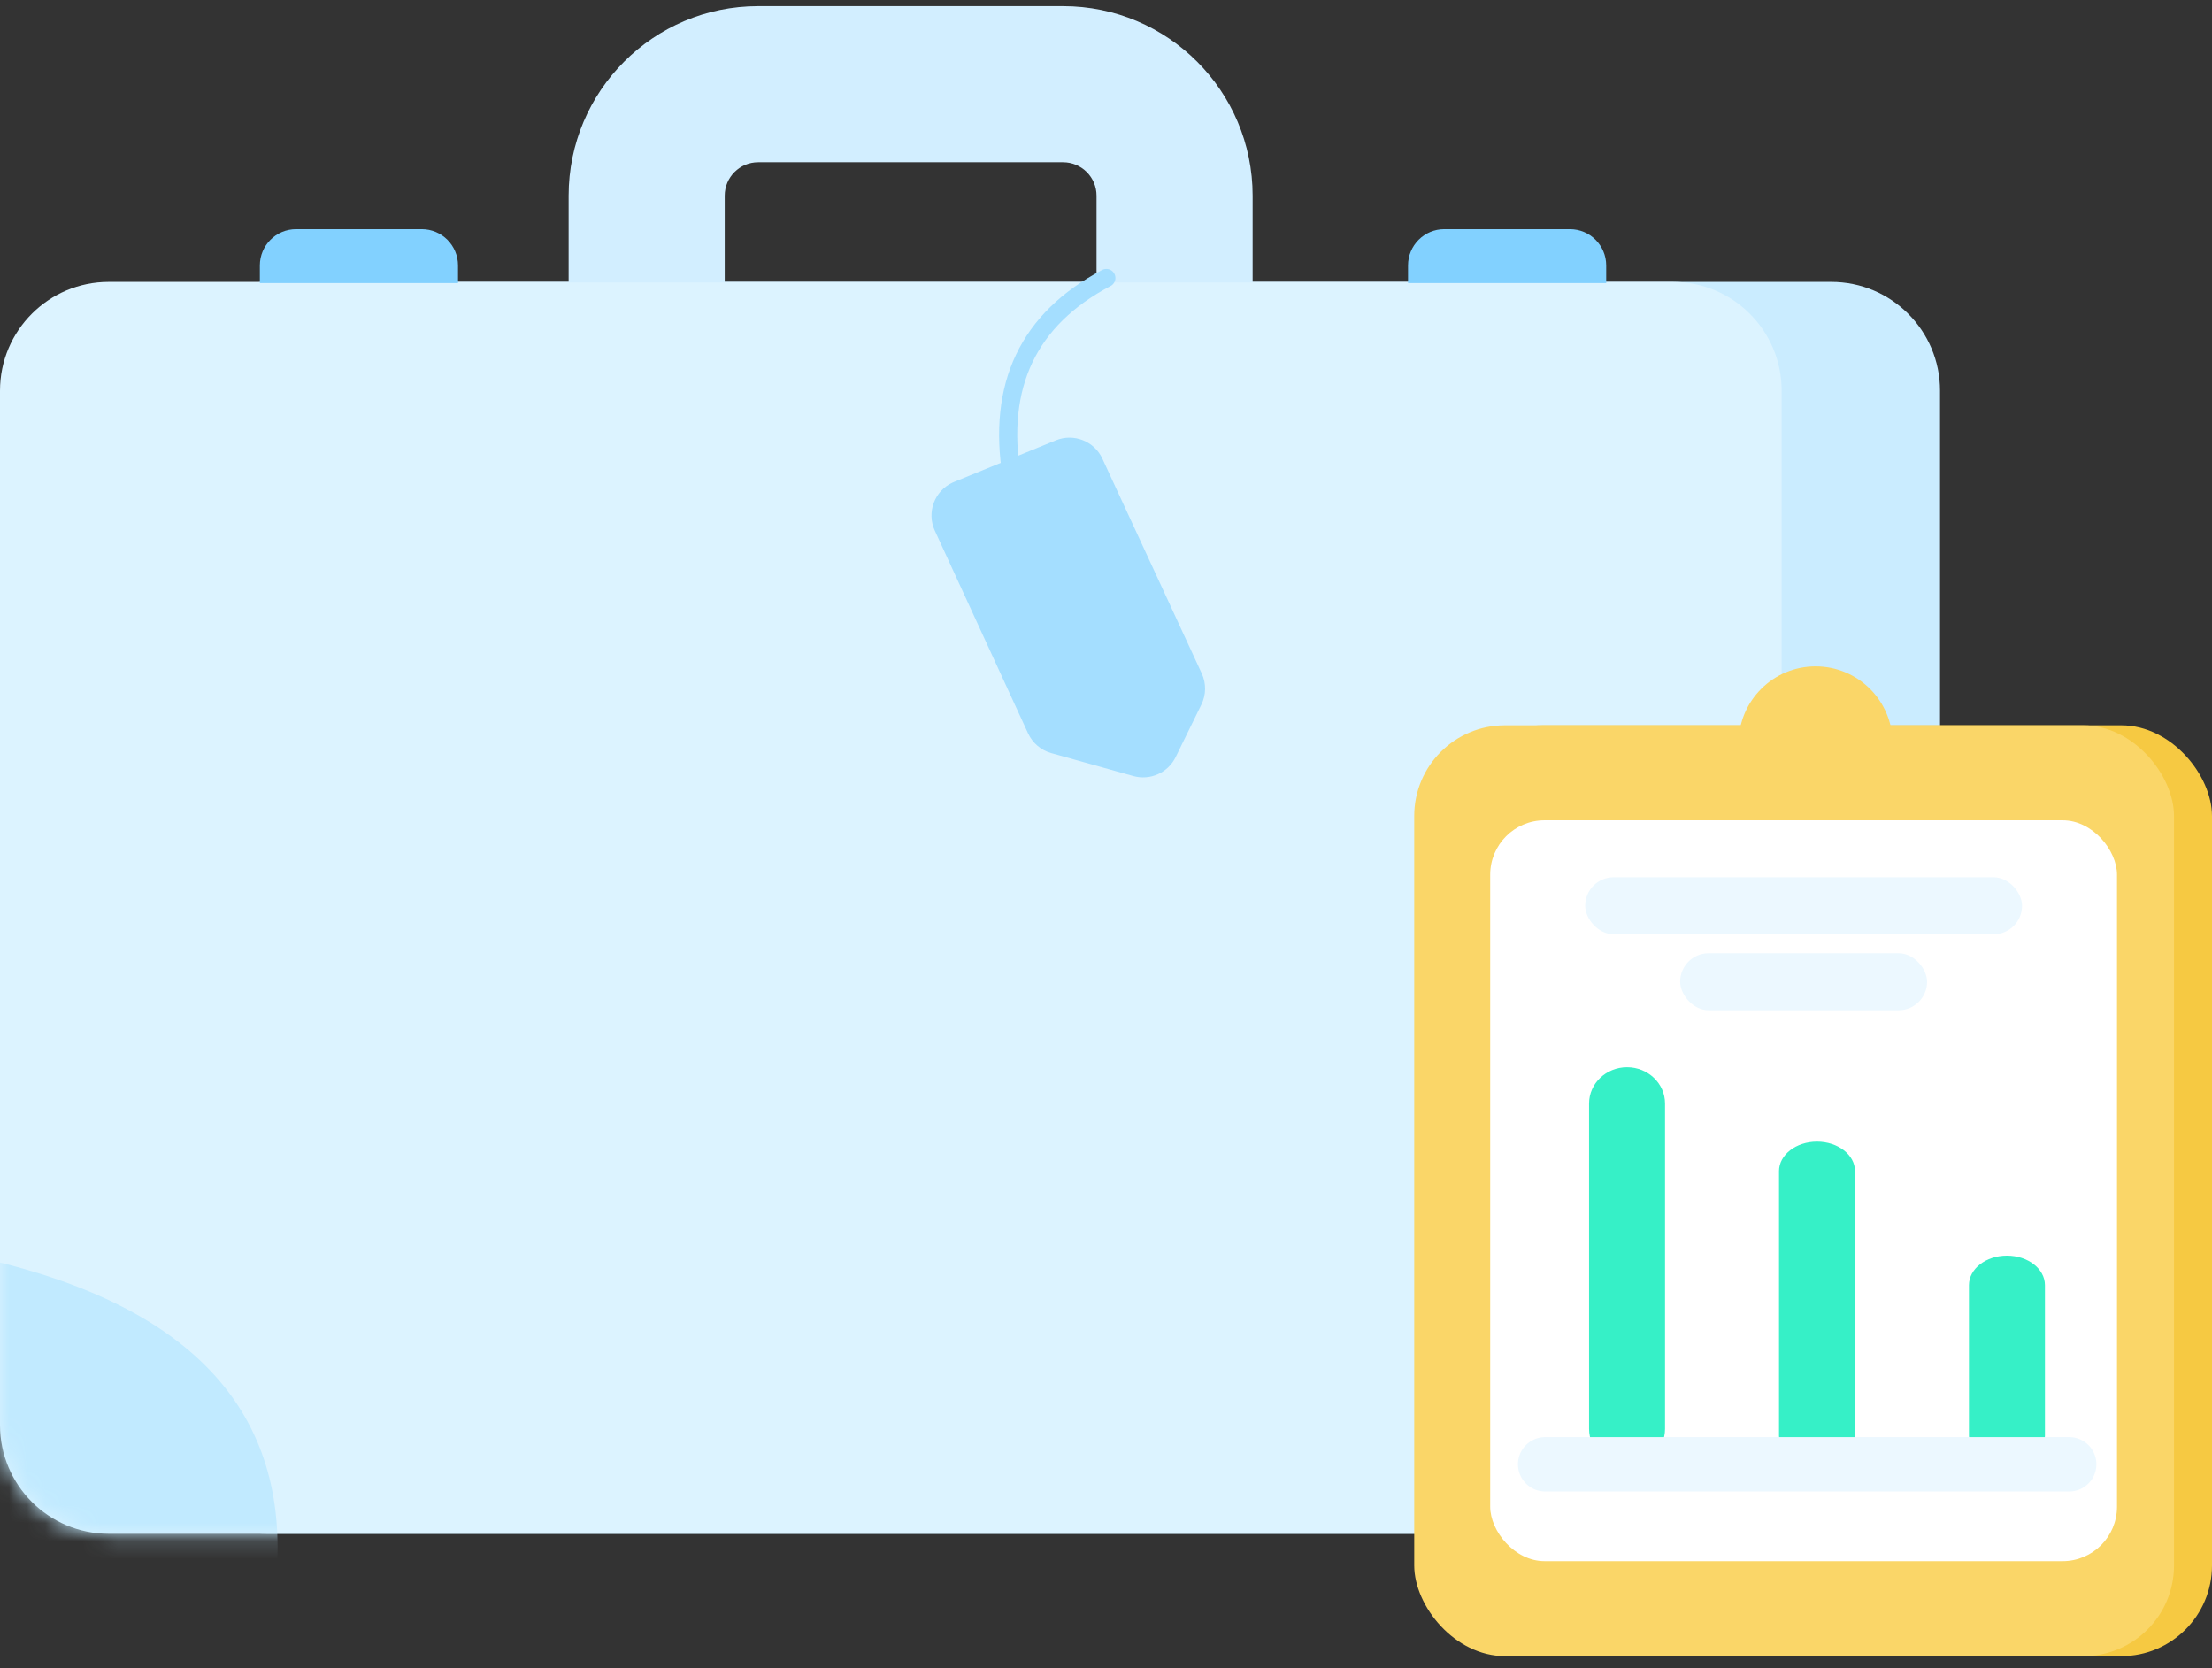 <?xml version="1.0" encoding="UTF-8"?>
<svg width="122px" height="92px" viewBox="0 0 122 92" version="1.1" xmlns="http://www.w3.org/2000/svg" xmlns:xlink="http://www.w3.org/1999/xlink">
    <rect x="0" y="0" width="122" height="92" fill="#333333" stroke="none"/>
    <!-- Generator: Sketch 51.1 (57501) - http://www.bohemiancoding.com/sketch -->
    <title>Group</title>
    <desc>Created with Sketch.</desc>
    <defs>
        <path d="M6.125,0.062 L92.391,0.062 C95.705,0.062 98.391,2.748 98.391,6.062 L98.391,63.103 C98.391,66.417 95.705,69.103 92.391,69.103 L6.125,69.103 C2.812,69.103 0.125,66.417 0.125,63.103 L0.125,6.062 C0.125,2.748 2.812,0.062 6.125,0.062 Z" id="path-1"></path>
        <path d="M6,0.062 L92.265,0.062 C95.579,0.062 98.265,2.748 98.265,6.062 L98.265,63.103 C98.265,66.417 95.579,69.103 92.265,69.103 L6,69.103 C2.686,69.103 1.29399067e-15,66.417 8.8817842e-16,63.103 L8.8817842e-16,6.062 C4.82366169e-16,2.748 2.686,0.062 6,0.062 Z" id="path-3"></path>
    </defs>
    <g id="Page-1" stroke="none" stroke-width="1" fill="none" fill-rule="evenodd">
        <g id="3" transform="translate(-336, -373)">
            <g id="Libérale" transform="translate(291, 318)">
                <g id="Group" transform="translate(45, 54)">
                    <g id="Group-19">
                        <g id="Group-14" transform="translate(0, 0.724)">
                            <g id="Group-17" transform="translate(8.609, 15.759)">
                                <mask id="mask-2" fill="white">
                                    <use xlink:href="#path-1"></use>
                                </mask>
                                <use id="Rectangle-23" fill="#CAECFF" fill-rule="nonzero" xlink:href="#path-1"></use>
                            </g>
                            <g id="Group-15" transform="translate(0, 15.759)">
                                <mask id="mask-4" fill="white">
                                    <use xlink:href="#path-3"></use>
                                </mask>
                                <use id="Rectangle-23" fill="#DCF3FF" fill-rule="nonzero" xlink:href="#path-3"></use>
                                <path d="M-3.085,53.484 C9.178,55.704 15.31,61.17 15.31,69.881 C15.31,78.592 9.178,80.512 -3.085,75.64 L-3.085,53.484 Z" id="Path-111" fill="#C1EAFF" fill-rule="nonzero" mask="url(#mask-4)"></path>
                                <path d="M83.237,74.113 C82.587,61.544 88.626,54.573 101.355,53.201 C104.814,68.578 105.634,76.896 103.815,78.156 L83.237,74.113 Z" id="Path-12" fill="#C1EAFF" fill-rule="nonzero" mask="url(#mask-4)"></path>
                            </g>
                            <path d="M39.971,15.853 L31.362,15.853 L31.362,11.069 C31.362,5.295 36.042,0.615 41.816,0.615 L58.633,0.615 C64.406,0.615 69.087,5.295 69.087,11.069 L69.087,15.853 L60.478,15.853 L60.478,11.069 C60.478,10.05 59.652,9.224 58.633,9.224 L41.816,9.224 C40.797,9.224 39.971,10.05 39.971,11.069 L39.971,15.853 Z" id="Path-99" fill="#D2EEFF" fill-rule="nonzero"></path>
                            <path d="M14.332,15.887 L14.332,14.914 C14.332,13.809 15.227,12.914 16.332,12.914 L23.261,12.914 C24.366,12.914 25.261,13.809 25.261,14.914 L25.261,15.887 L14.332,15.887 Z" id="Path-100" fill="#82D1FF" fill-rule="nonzero"></path>
                            <path d="M77.658,15.887 L77.658,14.914 C77.658,13.809 78.554,12.914 79.658,12.914 L86.588,12.914 C87.692,12.914 88.588,13.809 88.588,14.914 L88.588,15.887 L77.658,15.887 Z" id="Path-100" fill="#82D1FF" fill-rule="nonzero"></path>
                            <path d="M61.02,15.606 C56.721,17.871 54.982,21.523 55.802,26.561" id="Path-117" stroke="#A4DEFF" stroke-linecap="round" fill-rule="nonzero"></path>
                            <path d="M52.619,26.855 L58.229,24.561 C59.219,24.156 60.352,24.601 60.801,25.572 L66.28,37.413 C66.533,37.96 66.526,38.592 66.26,39.133 L64.842,42.028 C64.418,42.893 63.436,43.333 62.508,43.074 L57.98,41.808 C57.414,41.65 56.947,41.252 56.701,40.718 L51.559,29.542 C51.097,28.538 51.536,27.351 52.539,26.889 C52.566,26.877 52.592,26.865 52.619,26.855 Z" id="Path-120" fill="#A4DEFF" fill-rule="nonzero"></path>
                        </g>
                    </g>
                    <g id="Group-18" transform="translate(78, 37)" fill-rule="nonzero">
                        <rect id="Rectangle-4" fill="#F6C942" x="2.095" y="4" width="41.905" height="51.333" rx="5"></rect>
                        <rect id="Rectangle-4" fill="#FAD668" x="0" y="4" width="41.905" height="51.333" rx="5"></rect>
                        <rect id="Rectangle-4" fill="#FFFFFF" x="4.19" y="9.238" width="34.571" height="40.857" rx="3"></rect>
                        <path d="M9.643,24.857 C9.643,23.752 10.581,22.857 11.738,22.857 C12.895,22.857 13.833,23.752 13.833,24.857 L13.833,42.804 C13.833,43.909 12.895,44.804 11.738,44.804 C10.581,44.804 9.643,43.909 9.643,42.804 L9.643,24.857 Z" id="Path-14" fill="#36F0C7"></path>
                        <path d="M20.119,28.587 C20.119,27.689 21.057,26.961 22.214,26.961 C23.371,26.961 24.31,27.689 24.31,28.587 L24.31,43.178 C24.31,44.076 23.371,44.804 22.214,44.804 C21.057,44.804 20.119,44.076 20.119,43.178 L20.119,28.587 Z" id="Path-14" fill="#36F0C7"></path>
                        <path d="M30.595,34.873 C30.595,33.975 31.533,33.247 32.69,33.247 C33.848,33.247 34.786,33.975 34.786,34.873 L34.786,43.178 C34.786,44.076 33.848,44.804 32.69,44.804 C31.533,44.804 30.595,44.076 30.595,43.178 L30.595,34.873 Z" id="Path-14" fill="#36F0C7"></path>
                        <rect id="Rectangle-5" fill="#ECF8FF" x="9.429" y="12.381" width="24.095" height="3.143" rx="1.571"></rect>
                        <rect id="Rectangle-5" fill="#ECF8FF" x="14.667" y="16.571" width="13.619" height="3.143" rx="1.571"></rect>
                        <path d="M7.221,44.754 L36.124,44.754" id="Path-15" stroke="#ECF8FF" stroke-width="3" stroke-linecap="round"></path>
                        <path d="M17.891,5.5 L17.891,4.996 C17.891,2.65 19.792,0.749 22.137,0.749 L22.137,0.749 C24.483,0.749 26.384,2.65 26.384,4.996 L26.384,5.5 L17.891,5.5 Z" id="Path-24" fill="#FAD668"></path>
                    </g>
                </g>
            </g>
        </g>
    </g>
</svg>